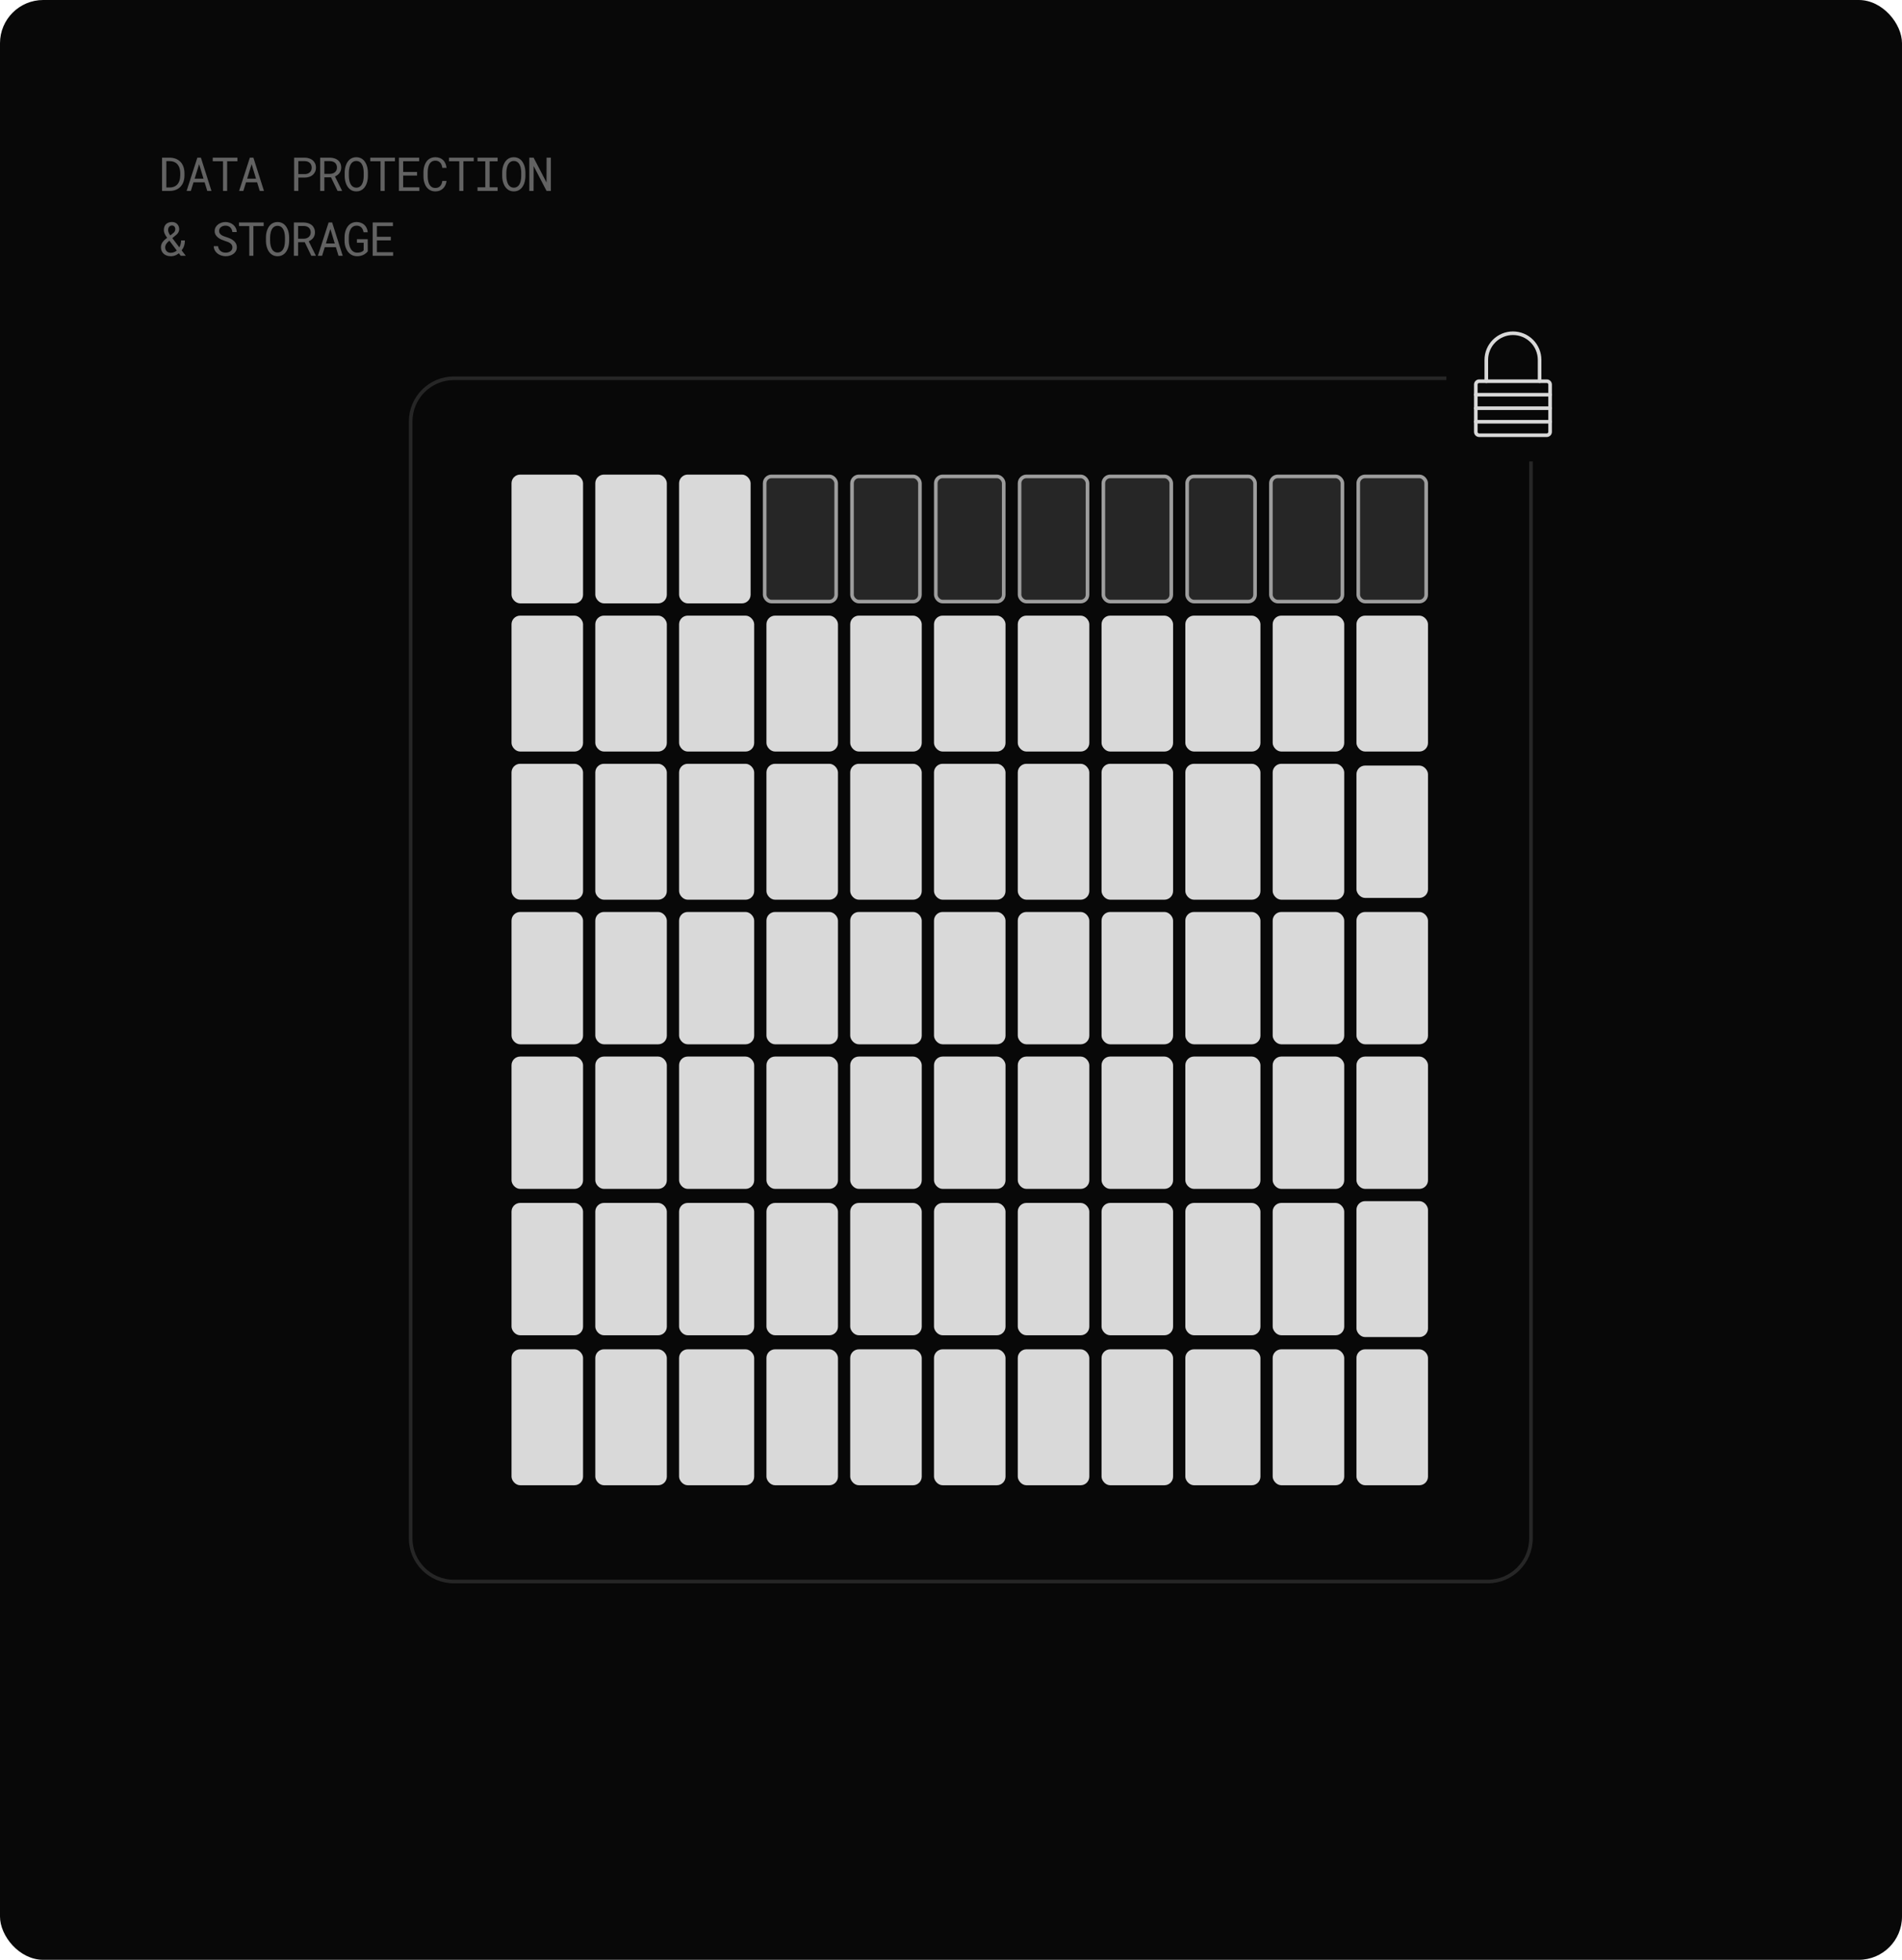 <svg width="528" height="544" viewBox="0 0 528 544" fill="none" xmlns="http://www.w3.org/2000/svg">
<rect width="528" height="544" rx="12" fill="#080808"/>
<path d="M401.5 105H126C119.373 105 114 110.373 114 117V427C114 433.627 119.373 439 126 439H413C419.627 439 425 433.627 425 427V128.069" stroke="#262626"/>
<path d="M409.688 109.562H430.313" stroke="#D9D9D9" stroke-linecap="round" stroke-linejoin="round"/>
<path d="M409.688 113.312H430.313" stroke="#D9D9D9" stroke-linecap="round" stroke-linejoin="round"/>
<path d="M409.688 117.062H430.313" stroke="#D9D9D9" stroke-linecap="round" stroke-linejoin="round"/>
<path d="M429.375 105.812H410.625C410.107 105.812 409.688 106.232 409.688 106.75V119.875C409.688 120.393 410.107 120.812 410.625 120.812H429.375C429.893 120.812 430.313 120.393 430.313 119.875V106.75C430.313 106.232 429.893 105.812 429.375 105.812Z" stroke="#D9D9D9" stroke-linecap="round" stroke-linejoin="round"/>
<path d="M412.605 105.812V99.896C412.605 97.934 413.384 96.053 414.771 94.666C416.158 93.279 418.039 92.5 420.001 92.5C421.962 92.5 423.843 93.279 425.23 94.666C426.617 96.053 427.396 97.934 427.396 99.896V105.812" stroke="#D9D9D9" stroke-linecap="round" stroke-linejoin="round"/>
<rect x="142" y="131.74" width="19.857" height="35.743" rx="2.403" fill="#D9D9D9"/>
<rect x="165.257" y="131.74" width="19.857" height="35.743" rx="2.403" fill="#D9D9D9"/>
<rect x="188.514" y="131.74" width="19.857" height="35.743" rx="2.403" fill="#D9D9D9"/>
<rect x="212.271" y="132.24" width="19.85" height="34.743" rx="1.903" fill="#262626" stroke="#9D9D9D"/>
<rect x="236.521" y="132.24" width="18.857" height="34.743" rx="1.903" fill="#262626" stroke="#9D9D9D"/>
<rect x="259.779" y="132.24" width="18.857" height="34.743" rx="1.903" fill="#262626" stroke="#9D9D9D"/>
<rect x="283.036" y="132.24" width="18.857" height="34.743" rx="1.903" fill="#262626" stroke="#9D9D9D"/>
<rect x="306.293" y="132.24" width="18.857" height="34.743" rx="1.903" fill="#262626" stroke="#9D9D9D"/>
<rect x="329.55" y="132.24" width="18.857" height="34.743" rx="1.903" fill="#262626" stroke="#9D9D9D"/>
<rect x="352.807" y="132.24" width="19.85" height="34.743" rx="1.903" fill="#262626" stroke="#9D9D9D"/>
<rect x="377.057" y="132.24" width="18.857" height="34.743" rx="1.903" fill="#262626" stroke="#9D9D9D"/>
<rect x="142" y="170.883" width="19.857" height="37.729" rx="2.403" fill="#D9D9D9"/>
<rect x="165.257" y="170.883" width="19.857" height="37.729" rx="2.403" fill="#D9D9D9"/>
<rect x="188.514" y="170.883" width="20.85" height="37.729" rx="2.403" fill="#D9D9D9"/>
<rect x="212.764" y="170.883" width="19.857" height="37.729" rx="2.403" fill="#D9D9D9"/>
<rect x="236.021" y="170.883" width="19.857" height="37.729" rx="2.403" fill="#D9D9D9"/>
<rect x="259.279" y="170.883" width="19.857" height="37.729" rx="2.403" fill="#D9D9D9"/>
<rect x="282.536" y="170.883" width="19.857" height="37.729" rx="2.403" fill="#D9D9D9"/>
<rect x="305.793" y="170.883" width="19.857" height="37.729" rx="2.403" fill="#D9D9D9"/>
<rect x="329.05" y="170.883" width="20.85" height="37.729" rx="2.403" fill="#D9D9D9"/>
<rect x="353.3" y="170.883" width="19.857" height="37.729" rx="2.403" fill="#D9D9D9"/>
<rect x="376.557" y="170.883" width="19.857" height="37.729" rx="2.403" fill="#D9D9D9"/>
<rect x="142" y="212.011" width="19.857" height="37.729" rx="2.403" fill="#D9D9D9"/>
<rect x="165.257" y="212.011" width="19.857" height="37.729" rx="2.403" fill="#D9D9D9"/>
<rect x="188.514" y="212.011" width="20.85" height="37.729" rx="2.403" fill="#D9D9D9"/>
<rect x="212.764" y="212.011" width="19.857" height="37.729" rx="2.403" fill="#D9D9D9"/>
<rect x="236.021" y="212.011" width="19.857" height="37.729" rx="2.403" fill="#D9D9D9"/>
<rect x="259.279" y="212.011" width="19.857" height="37.729" rx="2.403" fill="#D9D9D9"/>
<rect x="282.536" y="212.011" width="19.857" height="37.729" rx="2.403" fill="#D9D9D9"/>
<rect x="305.793" y="212.011" width="19.857" height="37.729" rx="2.403" fill="#D9D9D9"/>
<rect x="329.05" y="212.011" width="20.85" height="37.729" rx="2.403" fill="#D9D9D9"/>
<rect x="353.3" y="212.011" width="19.857" height="37.729" rx="2.403" fill="#D9D9D9"/>
<rect x="376.557" y="212.508" width="19.857" height="36.736" rx="2.403" fill="#D9D9D9"/>
<rect x="142" y="253.14" width="19.857" height="36.736" rx="2.403" fill="#D9D9D9"/>
<rect x="165.257" y="253.14" width="19.857" height="36.736" rx="2.403" fill="#D9D9D9"/>
<rect x="188.514" y="253.14" width="20.85" height="36.736" rx="2.403" fill="#D9D9D9"/>
<rect x="212.764" y="253.14" width="19.857" height="36.736" rx="2.403" fill="#D9D9D9"/>
<rect x="236.021" y="253.14" width="19.857" height="36.736" rx="2.403" fill="#D9D9D9"/>
<rect x="259.279" y="253.14" width="19.857" height="36.736" rx="2.403" fill="#D9D9D9"/>
<rect x="282.536" y="253.14" width="19.857" height="36.736" rx="2.403" fill="#D9D9D9"/>
<rect x="305.793" y="253.14" width="19.857" height="36.736" rx="2.403" fill="#D9D9D9"/>
<rect x="329.05" y="253.14" width="20.85" height="36.736" rx="2.403" fill="#D9D9D9"/>
<rect x="353.3" y="253.14" width="19.857" height="36.736" rx="2.403" fill="#D9D9D9"/>
<rect x="376.557" y="253.14" width="19.857" height="36.736" rx="2.403" fill="#D9D9D9"/>
<rect x="142" y="293.276" width="19.857" height="36.736" rx="2.403" fill="#D9D9D9"/>
<rect x="165.257" y="293.276" width="19.857" height="36.736" rx="2.403" fill="#D9D9D9"/>
<rect x="188.514" y="293.276" width="20.85" height="36.736" rx="2.403" fill="#D9D9D9"/>
<rect x="212.764" y="293.276" width="19.857" height="36.736" rx="2.403" fill="#D9D9D9"/>
<rect x="236.021" y="293.276" width="19.857" height="36.736" rx="2.403" fill="#D9D9D9"/>
<rect x="259.279" y="293.276" width="19.857" height="36.736" rx="2.403" fill="#D9D9D9"/>
<rect x="282.536" y="293.276" width="19.857" height="36.736" rx="2.403" fill="#D9D9D9"/>
<rect x="305.793" y="293.276" width="19.857" height="36.736" rx="2.403" fill="#D9D9D9"/>
<rect x="329.05" y="293.276" width="20.85" height="36.736" rx="2.403" fill="#D9D9D9"/>
<rect x="353.3" y="293.276" width="19.857" height="36.736" rx="2.403" fill="#D9D9D9"/>
<rect x="376.557" y="293.276" width="19.857" height="36.736" rx="2.403" fill="#D9D9D9"/>
<rect x="142" y="333.908" width="19.857" height="36.736" rx="2.403" fill="#D9D9D9"/>
<rect x="165.257" y="333.908" width="19.857" height="36.736" rx="2.403" fill="#D9D9D9"/>
<rect x="188.514" y="333.908" width="20.85" height="36.736" rx="2.403" fill="#D9D9D9"/>
<rect x="212.764" y="333.908" width="19.857" height="36.736" rx="2.403" fill="#D9D9D9"/>
<rect x="236.021" y="333.908" width="19.857" height="36.736" rx="2.403" fill="#D9D9D9"/>
<rect x="259.279" y="333.908" width="19.857" height="36.736" rx="2.403" fill="#D9D9D9"/>
<rect x="282.536" y="333.908" width="19.857" height="36.736" rx="2.403" fill="#D9D9D9"/>
<rect x="305.793" y="333.908" width="19.857" height="36.736" rx="2.403" fill="#D9D9D9"/>
<rect x="329.05" y="333.908" width="20.85" height="36.736" rx="2.403" fill="#D9D9D9"/>
<rect x="353.3" y="333.908" width="19.857" height="36.736" rx="2.403" fill="#D9D9D9"/>
<rect x="376.557" y="333.411" width="19.857" height="37.729" rx="2.403" fill="#D9D9D9"/>
<rect x="142" y="374.54" width="19.857" height="37.729" rx="2.403" fill="#D9D9D9"/>
<rect x="165.257" y="374.54" width="19.857" height="37.729" rx="2.403" fill="#D9D9D9"/>
<rect x="188.514" y="374.54" width="20.85" height="37.729" rx="2.403" fill="#D9D9D9"/>
<rect x="212.764" y="374.54" width="19.857" height="37.729" rx="2.403" fill="#D9D9D9"/>
<rect x="236.021" y="374.54" width="19.857" height="37.729" rx="2.403" fill="#D9D9D9"/>
<rect x="259.279" y="374.54" width="19.857" height="37.729" rx="2.403" fill="#D9D9D9"/>
<rect x="282.536" y="374.54" width="19.857" height="37.729" rx="2.403" fill="#D9D9D9"/>
<rect x="305.793" y="374.54" width="19.857" height="37.729" rx="2.403" fill="#D9D9D9"/>
<rect x="329.05" y="374.54" width="20.85" height="37.729" rx="2.403" fill="#D9D9D9"/>
<rect x="353.3" y="374.54" width="19.857" height="37.729" rx="2.403" fill="#D9D9D9"/>
<rect x="376.557" y="374.54" width="19.857" height="37.729" rx="2.403" fill="#D9D9D9"/>
<path d="M44.984 53V43.758H47.123C47.483 43.762 47.822 43.8 48.139 43.872C48.461 43.94 48.757 44.037 49.028 44.164C49.404 44.338 49.736 44.566 50.024 44.85C50.316 45.129 50.549 45.453 50.722 45.821C50.879 46.134 50.998 46.477 51.078 46.849C51.163 47.221 51.207 47.619 51.211 48.042V48.722C51.211 49.128 51.171 49.513 51.091 49.877C51.014 50.241 50.902 50.575 50.754 50.88C50.602 51.197 50.409 51.485 50.176 51.743C49.944 52.001 49.684 52.221 49.396 52.403C49.091 52.594 48.746 52.74 48.361 52.841C47.98 52.943 47.568 52.996 47.123 53H44.984ZM46.178 44.723V52.041H47.123C47.462 52.037 47.769 51.995 48.044 51.915C48.323 51.834 48.571 51.72 48.786 51.572C49.015 51.419 49.212 51.233 49.377 51.013C49.546 50.789 49.679 50.539 49.777 50.264C49.861 50.04 49.925 49.799 49.967 49.541C50.009 49.278 50.033 49.005 50.037 48.722V48.03C50.033 47.742 50.007 47.467 49.961 47.205C49.918 46.938 49.853 46.69 49.764 46.462C49.65 46.166 49.495 45.899 49.3 45.662C49.11 45.421 48.875 45.226 48.596 45.078C48.397 44.968 48.175 44.883 47.929 44.824C47.684 44.761 47.415 44.727 47.123 44.723H46.178ZM56.804 50.607H53.719L52.976 53H51.802L54.785 43.758H55.769L58.702 53H57.534L56.804 50.607ZM54.036 49.585H56.493L55.274 45.573L54.036 49.585ZM65.913 44.761H63.057V53H61.914V44.761H59.058V43.758H65.913V44.761ZM71.379 50.607H68.294L67.552 53H66.377L69.361 43.758H70.344L73.277 53H72.109L71.379 50.607ZM68.612 49.585H71.068L69.849 45.573L68.612 49.585ZM82.825 49.293V53H81.651V43.758H84.647C85.061 43.766 85.453 43.832 85.821 43.955C86.194 44.077 86.519 44.255 86.799 44.488C87.078 44.721 87.298 45.008 87.459 45.351C87.624 45.694 87.706 46.087 87.706 46.532C87.706 46.976 87.624 47.37 87.459 47.712C87.298 48.051 87.078 48.337 86.799 48.569C86.519 48.802 86.194 48.98 85.821 49.102C85.453 49.225 85.061 49.289 84.647 49.293H82.825ZM82.825 48.328H84.647C84.918 48.324 85.167 48.282 85.396 48.201C85.624 48.117 85.823 47.998 85.993 47.846C86.162 47.693 86.293 47.509 86.386 47.294C86.483 47.073 86.532 46.824 86.532 46.544C86.532 46.265 86.483 46.013 86.386 45.789C86.293 45.565 86.164 45.374 85.999 45.218C85.83 45.061 85.629 44.941 85.396 44.856C85.167 44.771 84.918 44.727 84.647 44.723H82.825V48.328ZM91.89 49.23H90.043V53H88.875V43.758H91.585C92.017 43.766 92.423 43.828 92.804 43.942C93.185 44.056 93.519 44.227 93.807 44.456C94.091 44.685 94.313 44.972 94.474 45.319C94.638 45.662 94.721 46.066 94.721 46.532C94.721 46.832 94.677 47.107 94.588 47.357C94.503 47.607 94.385 47.833 94.232 48.036C94.08 48.239 93.898 48.419 93.686 48.576C93.475 48.732 93.242 48.866 92.988 48.976L94.95 52.924L94.943 53H93.705L91.89 49.23ZM90.043 48.265H91.617C91.879 48.26 92.127 48.22 92.36 48.144C92.593 48.064 92.798 47.949 92.975 47.801C93.149 47.653 93.287 47.473 93.388 47.262C93.49 47.046 93.54 46.798 93.54 46.519C93.54 46.223 93.492 45.965 93.394 45.745C93.297 45.52 93.162 45.332 92.988 45.18C92.815 45.032 92.607 44.919 92.366 44.843C92.129 44.767 91.869 44.727 91.585 44.723H90.043V48.265ZM102.129 48.912C102.125 49.242 102.095 49.577 102.04 49.915C101.99 50.249 101.909 50.573 101.799 50.886C101.689 51.199 101.547 51.491 101.374 51.762C101.205 52.033 101.002 52.27 100.765 52.473C100.528 52.676 100.255 52.837 99.946 52.956C99.641 53.07 99.298 53.127 98.917 53.127C98.537 53.127 98.192 53.07 97.883 52.956C97.578 52.837 97.307 52.676 97.07 52.473C96.833 52.27 96.628 52.033 96.454 51.762C96.281 51.487 96.139 51.193 96.029 50.88C95.915 50.567 95.83 50.243 95.775 49.909C95.72 49.574 95.691 49.242 95.686 48.912V47.858C95.691 47.528 95.718 47.196 95.769 46.862C95.824 46.523 95.909 46.197 96.023 45.884C96.133 45.571 96.272 45.279 96.442 45.008C96.615 44.733 96.82 44.492 97.058 44.285C97.294 44.081 97.565 43.923 97.87 43.809C98.179 43.69 98.524 43.631 98.905 43.631C99.285 43.631 99.63 43.69 99.939 43.809C100.248 43.923 100.521 44.081 100.758 44.285C100.995 44.488 101.198 44.727 101.368 45.002C101.541 45.273 101.685 45.565 101.799 45.878C101.909 46.191 101.99 46.517 102.04 46.855C102.095 47.194 102.125 47.528 102.129 47.858V48.912ZM100.968 47.846C100.963 47.626 100.949 47.397 100.923 47.16C100.898 46.919 100.856 46.68 100.796 46.443C100.733 46.21 100.65 45.988 100.549 45.776C100.447 45.56 100.32 45.37 100.168 45.205C100.016 45.044 99.836 44.917 99.628 44.824C99.421 44.727 99.18 44.678 98.905 44.678C98.634 44.678 98.395 44.727 98.187 44.824C97.98 44.922 97.8 45.051 97.648 45.211C97.496 45.377 97.368 45.567 97.267 45.783C97.165 45.994 97.085 46.217 97.026 46.449C96.962 46.686 96.916 46.925 96.886 47.166C96.861 47.404 96.846 47.63 96.842 47.846V48.912C96.846 49.128 96.861 49.356 96.886 49.598C96.916 49.839 96.962 50.076 97.026 50.309C97.089 50.546 97.172 50.772 97.273 50.988C97.375 51.204 97.502 51.392 97.654 51.553C97.806 51.718 97.986 51.849 98.194 51.946C98.401 52.044 98.642 52.092 98.917 52.092C99.192 52.092 99.434 52.044 99.641 51.946C99.853 51.849 100.035 51.718 100.187 51.553C100.335 51.392 100.458 51.206 100.555 50.994C100.657 50.778 100.739 50.552 100.803 50.315C100.862 50.082 100.902 49.845 100.923 49.604C100.949 49.363 100.963 49.132 100.968 48.912V47.846ZM109.639 44.761H106.783V53H105.64V44.761H102.784V43.758H109.639V44.761ZM115.778 48.728H111.918V52.003H116.419V53H110.744V43.758H116.362V44.761H111.918V47.731H115.778V48.728ZM123.967 50.22C123.912 50.647 123.802 51.041 123.637 51.4C123.472 51.756 123.258 52.06 122.996 52.315C122.729 52.573 122.414 52.774 122.05 52.917C121.69 53.057 121.288 53.127 120.844 53.127C120.463 53.127 120.116 53.074 119.803 52.968C119.494 52.858 119.219 52.708 118.977 52.518C118.732 52.327 118.52 52.103 118.343 51.845C118.169 51.587 118.025 51.305 117.911 51.001C117.793 50.696 117.704 50.376 117.644 50.042C117.589 49.708 117.56 49.369 117.556 49.026V47.738C117.56 47.395 117.589 47.056 117.644 46.722C117.704 46.388 117.793 46.068 117.911 45.764C118.025 45.459 118.169 45.178 118.343 44.919C118.52 44.657 118.732 44.431 118.977 44.24C119.219 44.05 119.494 43.902 119.803 43.796C120.112 43.686 120.459 43.631 120.844 43.631C121.305 43.631 121.718 43.703 122.081 43.847C122.445 43.986 122.759 44.185 123.021 44.443C123.283 44.706 123.493 45.019 123.649 45.383C123.81 45.747 123.916 46.149 123.967 46.589H122.792C122.754 46.31 122.689 46.049 122.596 45.808C122.503 45.567 122.378 45.355 122.221 45.173C122.065 44.991 121.872 44.85 121.644 44.748C121.419 44.642 121.153 44.589 120.844 44.589C120.564 44.589 120.317 44.636 120.101 44.729C119.889 44.818 119.707 44.941 119.555 45.097C119.399 45.254 119.267 45.436 119.162 45.643C119.06 45.85 118.977 46.071 118.914 46.303C118.851 46.536 118.804 46.775 118.774 47.02C118.749 47.262 118.736 47.497 118.736 47.725V49.026C118.736 49.255 118.749 49.492 118.774 49.737C118.804 49.978 118.851 50.215 118.914 50.448C118.977 50.685 119.06 50.907 119.162 51.115C119.263 51.322 119.392 51.504 119.549 51.661C119.705 51.822 119.889 51.948 120.101 52.041C120.313 52.13 120.56 52.175 120.844 52.175C121.153 52.175 121.419 52.126 121.644 52.029C121.872 51.931 122.065 51.794 122.221 51.616C122.378 51.443 122.503 51.237 122.596 51.001C122.689 50.759 122.754 50.499 122.792 50.22H123.967ZM131.502 44.761H128.645V53H127.503V44.761H124.646V43.758H131.502V44.761ZM132.556 43.758H138.142V44.78H135.927V51.984H138.142V53H132.556V51.984H134.721V44.78H132.556V43.758ZM145.855 48.912C145.851 49.242 145.821 49.577 145.766 49.915C145.715 50.249 145.635 50.573 145.525 50.886C145.415 51.199 145.273 51.491 145.1 51.762C144.93 52.033 144.727 52.27 144.49 52.473C144.253 52.676 143.98 52.837 143.671 52.956C143.367 53.07 143.024 53.127 142.643 53.127C142.262 53.127 141.917 53.07 141.608 52.956C141.304 52.837 141.033 52.676 140.796 52.473C140.559 52.27 140.354 52.033 140.18 51.762C140.007 51.487 139.865 51.193 139.755 50.88C139.641 50.567 139.556 50.243 139.501 49.909C139.446 49.574 139.416 49.242 139.412 48.912V47.858C139.416 47.528 139.444 47.196 139.495 46.862C139.55 46.523 139.634 46.197 139.749 45.884C139.859 45.571 139.998 45.279 140.167 45.008C140.341 44.733 140.546 44.492 140.783 44.285C141.02 44.081 141.291 43.923 141.596 43.809C141.905 43.69 142.25 43.631 142.63 43.631C143.011 43.631 143.356 43.69 143.665 43.809C143.974 43.923 144.247 44.081 144.484 44.285C144.721 44.488 144.924 44.727 145.093 45.002C145.267 45.273 145.411 45.565 145.525 45.878C145.635 46.191 145.715 46.517 145.766 46.855C145.821 47.194 145.851 47.528 145.855 47.858V48.912ZM144.693 47.846C144.689 47.626 144.674 47.397 144.649 47.16C144.624 46.919 144.581 46.68 144.522 46.443C144.459 46.21 144.376 45.988 144.274 45.776C144.173 45.56 144.046 45.37 143.894 45.205C143.741 45.044 143.561 44.917 143.354 44.824C143.147 44.727 142.905 44.678 142.63 44.678C142.36 44.678 142.12 44.727 141.913 44.824C141.706 44.922 141.526 45.051 141.374 45.211C141.221 45.377 141.094 45.567 140.993 45.783C140.891 45.994 140.811 46.217 140.751 46.449C140.688 46.686 140.641 46.925 140.612 47.166C140.586 47.404 140.572 47.63 140.567 47.846V48.912C140.572 49.128 140.586 49.356 140.612 49.598C140.641 49.839 140.688 50.076 140.751 50.309C140.815 50.546 140.897 50.772 140.999 50.988C141.101 51.204 141.228 51.392 141.38 51.553C141.532 51.718 141.712 51.849 141.919 51.946C142.127 52.044 142.368 52.092 142.643 52.092C142.918 52.092 143.159 52.044 143.367 51.946C143.578 51.849 143.76 51.718 143.913 51.553C144.061 51.392 144.183 51.206 144.281 50.994C144.382 50.778 144.465 50.552 144.528 50.315C144.588 50.082 144.628 49.845 144.649 49.604C144.674 49.363 144.689 49.132 144.693 48.912V47.846ZM152.92 53H151.727L148.141 46.094L148.122 53H146.935V43.758H148.128L151.714 50.651L151.733 43.758H152.92V53ZM44.679 68.632C44.679 68.349 44.722 68.086 44.806 67.845C44.891 67.604 45.01 67.378 45.162 67.166C45.293 66.988 45.443 66.819 45.612 66.658C45.786 66.497 45.977 66.339 46.184 66.182L46.412 66.017C46.256 65.805 46.116 65.602 45.993 65.408C45.871 65.209 45.769 65.014 45.689 64.824C45.625 64.667 45.575 64.508 45.536 64.348C45.502 64.187 45.486 64.022 45.486 63.852C45.486 63.493 45.538 63.175 45.644 62.9C45.754 62.621 45.909 62.386 46.108 62.196C46.307 62.01 46.546 61.868 46.825 61.77C47.104 61.673 47.417 61.624 47.764 61.624C48.065 61.624 48.338 61.677 48.583 61.783C48.829 61.889 49.038 62.031 49.212 62.209C49.381 62.391 49.512 62.6 49.605 62.837C49.698 63.074 49.745 63.324 49.745 63.586C49.745 63.81 49.711 64.016 49.643 64.202C49.58 64.384 49.491 64.555 49.377 64.716C49.258 64.877 49.119 65.029 48.958 65.173C48.797 65.317 48.623 65.459 48.437 65.598L47.841 66.106L49.789 68.664C49.937 68.393 50.054 68.097 50.138 67.775C50.223 67.454 50.267 67.107 50.272 66.734H51.332C51.332 67.276 51.254 67.78 51.097 68.245C50.945 68.706 50.72 69.123 50.424 69.496L51.573 71H50.17L49.643 70.302C49.525 70.403 49.4 70.496 49.269 70.581C49.142 70.666 49.011 70.74 48.875 70.803C48.651 70.909 48.416 70.989 48.171 71.044C47.929 71.099 47.68 71.127 47.422 71.127C47.003 71.127 46.624 71.066 46.285 70.943C45.947 70.82 45.659 70.649 45.422 70.429C45.185 70.209 45.001 69.946 44.87 69.642C44.743 69.333 44.679 68.996 44.679 68.632ZM47.422 70.175C47.595 70.175 47.767 70.156 47.936 70.118C48.105 70.08 48.268 70.025 48.425 69.953C48.539 69.902 48.649 69.843 48.755 69.775C48.865 69.703 48.971 69.625 49.072 69.54L47.022 66.804L46.844 66.957C46.632 67.13 46.461 67.299 46.33 67.464C46.199 67.629 46.099 67.784 46.032 67.928C45.96 68.076 45.911 68.211 45.886 68.334C45.864 68.453 45.854 68.552 45.854 68.632C45.854 68.848 45.888 69.049 45.955 69.235C46.023 69.421 46.123 69.585 46.254 69.724C46.385 69.864 46.548 69.974 46.742 70.054C46.937 70.135 47.163 70.175 47.422 70.175ZM46.666 63.84C46.666 63.946 46.677 64.053 46.698 64.164C46.719 64.269 46.751 64.375 46.793 64.481C46.844 64.621 46.91 64.762 46.99 64.906C47.07 65.05 47.163 65.198 47.269 65.351L48.012 64.76C48.143 64.671 48.251 64.578 48.336 64.481C48.42 64.384 48.486 64.284 48.532 64.183C48.579 64.085 48.611 63.986 48.628 63.884C48.649 63.783 48.659 63.683 48.659 63.586C48.659 63.459 48.638 63.336 48.596 63.218C48.558 63.095 48.501 62.987 48.425 62.894C48.344 62.805 48.249 62.733 48.139 62.678C48.029 62.619 47.904 62.589 47.764 62.589C47.582 62.589 47.422 62.623 47.282 62.691C47.147 62.759 47.034 62.85 46.946 62.964C46.852 63.078 46.783 63.211 46.736 63.364C46.69 63.512 46.666 63.671 46.666 63.84ZM64.517 68.664C64.517 68.38 64.451 68.141 64.32 67.947C64.193 67.752 64.028 67.587 63.825 67.452C63.622 67.32 63.398 67.21 63.152 67.122C62.911 67.033 62.678 66.952 62.454 66.88C62.128 66.775 61.796 66.648 61.457 66.499C61.123 66.347 60.818 66.165 60.543 65.954C60.264 65.738 60.035 65.484 59.858 65.192C59.684 64.896 59.597 64.549 59.597 64.151C59.597 63.753 59.684 63.398 59.858 63.084C60.035 62.771 60.266 62.507 60.55 62.291C60.833 62.075 61.155 61.912 61.514 61.802C61.874 61.688 62.236 61.631 62.6 61.631C63.002 61.631 63.389 61.699 63.761 61.834C64.134 61.965 64.464 62.151 64.752 62.393C65.04 62.634 65.27 62.926 65.444 63.269C65.617 63.611 65.708 63.994 65.717 64.418H64.51C64.477 64.151 64.411 63.91 64.314 63.694C64.216 63.474 64.087 63.285 63.927 63.129C63.766 62.972 63.573 62.852 63.349 62.767C63.129 62.678 62.879 62.634 62.6 62.634C62.376 62.634 62.156 62.666 61.94 62.729C61.728 62.792 61.54 62.888 61.375 63.015C61.206 63.142 61.07 63.298 60.968 63.484C60.871 63.671 60.822 63.886 60.822 64.132C60.827 64.398 60.895 64.625 61.026 64.811C61.157 64.993 61.324 65.147 61.527 65.274C61.726 65.401 61.942 65.507 62.175 65.592C62.412 65.676 62.634 65.751 62.841 65.814C63.184 65.92 63.527 66.049 63.869 66.201C64.212 66.349 64.525 66.54 64.809 66.772C65.088 66.988 65.312 67.253 65.482 67.566C65.655 67.879 65.742 68.241 65.742 68.651C65.742 69.066 65.649 69.428 65.463 69.737C65.281 70.046 65.044 70.302 64.752 70.505C64.46 70.712 64.13 70.869 63.761 70.975C63.393 71.076 63.025 71.127 62.657 71.127C62.217 71.127 61.783 71.053 61.356 70.905C60.933 70.757 60.564 70.543 60.251 70.264C59.972 70.022 59.75 69.741 59.585 69.419C59.424 69.094 59.337 68.732 59.325 68.334H60.524C60.562 68.622 60.641 68.878 60.759 69.102C60.878 69.322 61.03 69.508 61.216 69.661C61.402 69.817 61.616 69.936 61.857 70.016C62.103 70.092 62.369 70.13 62.657 70.13C62.886 70.13 63.11 70.103 63.33 70.048C63.554 69.989 63.753 69.898 63.927 69.775C64.1 69.656 64.242 69.506 64.352 69.324C64.462 69.138 64.517 68.918 64.517 68.664ZM73.201 62.761H70.344V71H69.202V62.761H66.346V61.758H73.201V62.761ZM80.266 66.912C80.262 67.242 80.233 67.576 80.178 67.915C80.127 68.249 80.046 68.573 79.936 68.886C79.826 69.199 79.685 69.491 79.511 69.762C79.342 70.033 79.139 70.27 78.902 70.473C78.665 70.676 78.392 70.837 78.083 70.956C77.778 71.07 77.435 71.127 77.055 71.127C76.674 71.127 76.329 71.07 76.02 70.956C75.715 70.837 75.444 70.676 75.207 70.473C74.97 70.27 74.765 70.033 74.592 69.762C74.418 69.487 74.276 69.193 74.166 68.88C74.052 68.567 73.967 68.243 73.912 67.909C73.857 67.574 73.828 67.242 73.824 66.912V65.858C73.828 65.528 73.855 65.196 73.906 64.862C73.961 64.523 74.046 64.197 74.16 63.884C74.27 63.571 74.41 63.279 74.579 63.008C74.752 62.733 74.958 62.492 75.195 62.285C75.432 62.081 75.703 61.923 76.007 61.809C76.316 61.69 76.661 61.631 77.042 61.631C77.423 61.631 77.768 61.69 78.076 61.809C78.385 61.923 78.658 62.081 78.895 62.285C79.132 62.488 79.335 62.727 79.505 63.002C79.678 63.273 79.822 63.565 79.936 63.878C80.046 64.191 80.127 64.517 80.178 64.856C80.233 65.194 80.262 65.528 80.266 65.858V66.912ZM79.105 65.846C79.101 65.626 79.086 65.397 79.06 65.16C79.035 64.919 78.993 64.68 78.933 64.443C78.87 64.21 78.787 63.988 78.686 63.776C78.584 63.56 78.457 63.37 78.305 63.205C78.153 63.044 77.973 62.917 77.766 62.824C77.558 62.727 77.317 62.678 77.042 62.678C76.771 62.678 76.532 62.727 76.325 62.824C76.117 62.922 75.937 63.051 75.785 63.211C75.633 63.377 75.506 63.567 75.404 63.783C75.303 63.994 75.222 64.216 75.163 64.449C75.099 64.686 75.053 64.925 75.023 65.166C74.998 65.403 74.983 65.63 74.979 65.846V66.912C74.983 67.128 74.998 67.356 75.023 67.598C75.053 67.839 75.099 68.076 75.163 68.309C75.226 68.546 75.309 68.772 75.41 68.988C75.512 69.204 75.639 69.392 75.791 69.553C75.944 69.718 76.124 69.849 76.331 69.946C76.538 70.044 76.779 70.092 77.055 70.092C77.33 70.092 77.571 70.044 77.778 69.946C77.99 69.849 78.172 69.718 78.324 69.553C78.472 69.392 78.595 69.206 78.692 68.994C78.794 68.778 78.876 68.552 78.94 68.315C78.999 68.082 79.039 67.845 79.06 67.604C79.086 67.363 79.101 67.132 79.105 66.912V65.846ZM84.602 67.23H82.755V71H81.587V61.758H84.298C84.729 61.766 85.136 61.828 85.516 61.942C85.897 62.056 86.232 62.227 86.519 62.456C86.803 62.685 87.025 62.972 87.186 63.319C87.351 63.662 87.433 64.066 87.433 64.532C87.433 64.832 87.389 65.107 87.3 65.357C87.216 65.607 87.097 65.833 86.945 66.036C86.792 66.239 86.61 66.419 86.399 66.576C86.187 66.732 85.954 66.866 85.701 66.976L87.662 70.924L87.656 71H86.418L84.602 67.23ZM82.755 66.265H84.329C84.592 66.26 84.839 66.22 85.072 66.144C85.305 66.064 85.51 65.949 85.688 65.801C85.861 65.653 85.999 65.473 86.1 65.262C86.202 65.046 86.253 64.798 86.253 64.519C86.253 64.223 86.204 63.965 86.107 63.745C86.01 63.52 85.874 63.332 85.701 63.18C85.527 63.032 85.32 62.919 85.079 62.843C84.841 62.767 84.581 62.727 84.298 62.723H82.755V66.265ZM93.242 68.607H90.157L89.414 71H88.24L91.224 61.758H92.207L95.14 71H93.972L93.242 68.607ZM90.475 67.585H92.931L91.712 63.573L90.475 67.585ZM102.098 69.788C101.954 69.957 101.801 70.111 101.641 70.251C101.48 70.386 101.313 70.505 101.139 70.606C100.843 70.784 100.523 70.915 100.181 71C99.838 71.089 99.478 71.131 99.102 71.127C98.721 71.123 98.369 71.066 98.048 70.956C97.73 70.841 97.445 70.685 97.191 70.486C96.937 70.291 96.715 70.061 96.524 69.794C96.334 69.527 96.175 69.237 96.048 68.924C95.917 68.615 95.818 68.292 95.75 67.953C95.686 67.61 95.653 67.266 95.648 66.918V65.846C95.653 65.503 95.682 65.162 95.737 64.824C95.796 64.481 95.885 64.153 96.004 63.84C96.122 63.527 96.27 63.237 96.448 62.97C96.626 62.699 96.84 62.465 97.089 62.266C97.335 62.071 97.614 61.916 97.927 61.802C98.24 61.688 98.591 61.631 98.981 61.631C99.412 61.631 99.81 61.699 100.174 61.834C100.538 61.965 100.856 62.154 101.126 62.399C101.397 62.649 101.615 62.949 101.78 63.3C101.945 63.647 102.047 64.037 102.085 64.468H100.923C100.877 64.202 100.805 63.956 100.707 63.732C100.61 63.503 100.483 63.309 100.327 63.148C100.166 62.987 99.975 62.862 99.755 62.773C99.535 62.68 99.279 62.634 98.987 62.634C98.708 62.634 98.46 62.682 98.245 62.78C98.029 62.873 97.84 63 97.68 63.161C97.519 63.322 97.385 63.51 97.28 63.726C97.174 63.937 97.087 64.162 97.019 64.398C96.952 64.635 96.903 64.877 96.873 65.122C96.844 65.368 96.829 65.605 96.829 65.833V66.918C96.833 67.151 96.852 67.392 96.886 67.642C96.924 67.888 96.981 68.129 97.058 68.366C97.134 68.603 97.231 68.827 97.35 69.039C97.468 69.25 97.612 69.436 97.781 69.597C97.946 69.758 98.139 69.887 98.359 69.984C98.579 70.078 98.829 70.126 99.108 70.13C99.269 70.135 99.436 70.128 99.609 70.111C99.787 70.094 99.958 70.061 100.123 70.01C100.288 69.959 100.443 69.891 100.587 69.807C100.731 69.718 100.851 69.603 100.949 69.464L100.961 67.388H99.082V66.398H102.079L102.098 69.788ZM108.49 66.728H104.631V70.003H109.131V71H103.456V61.758H109.074V62.761H104.631V65.731H108.49V66.728Z" fill="#626262"/>
</svg>
